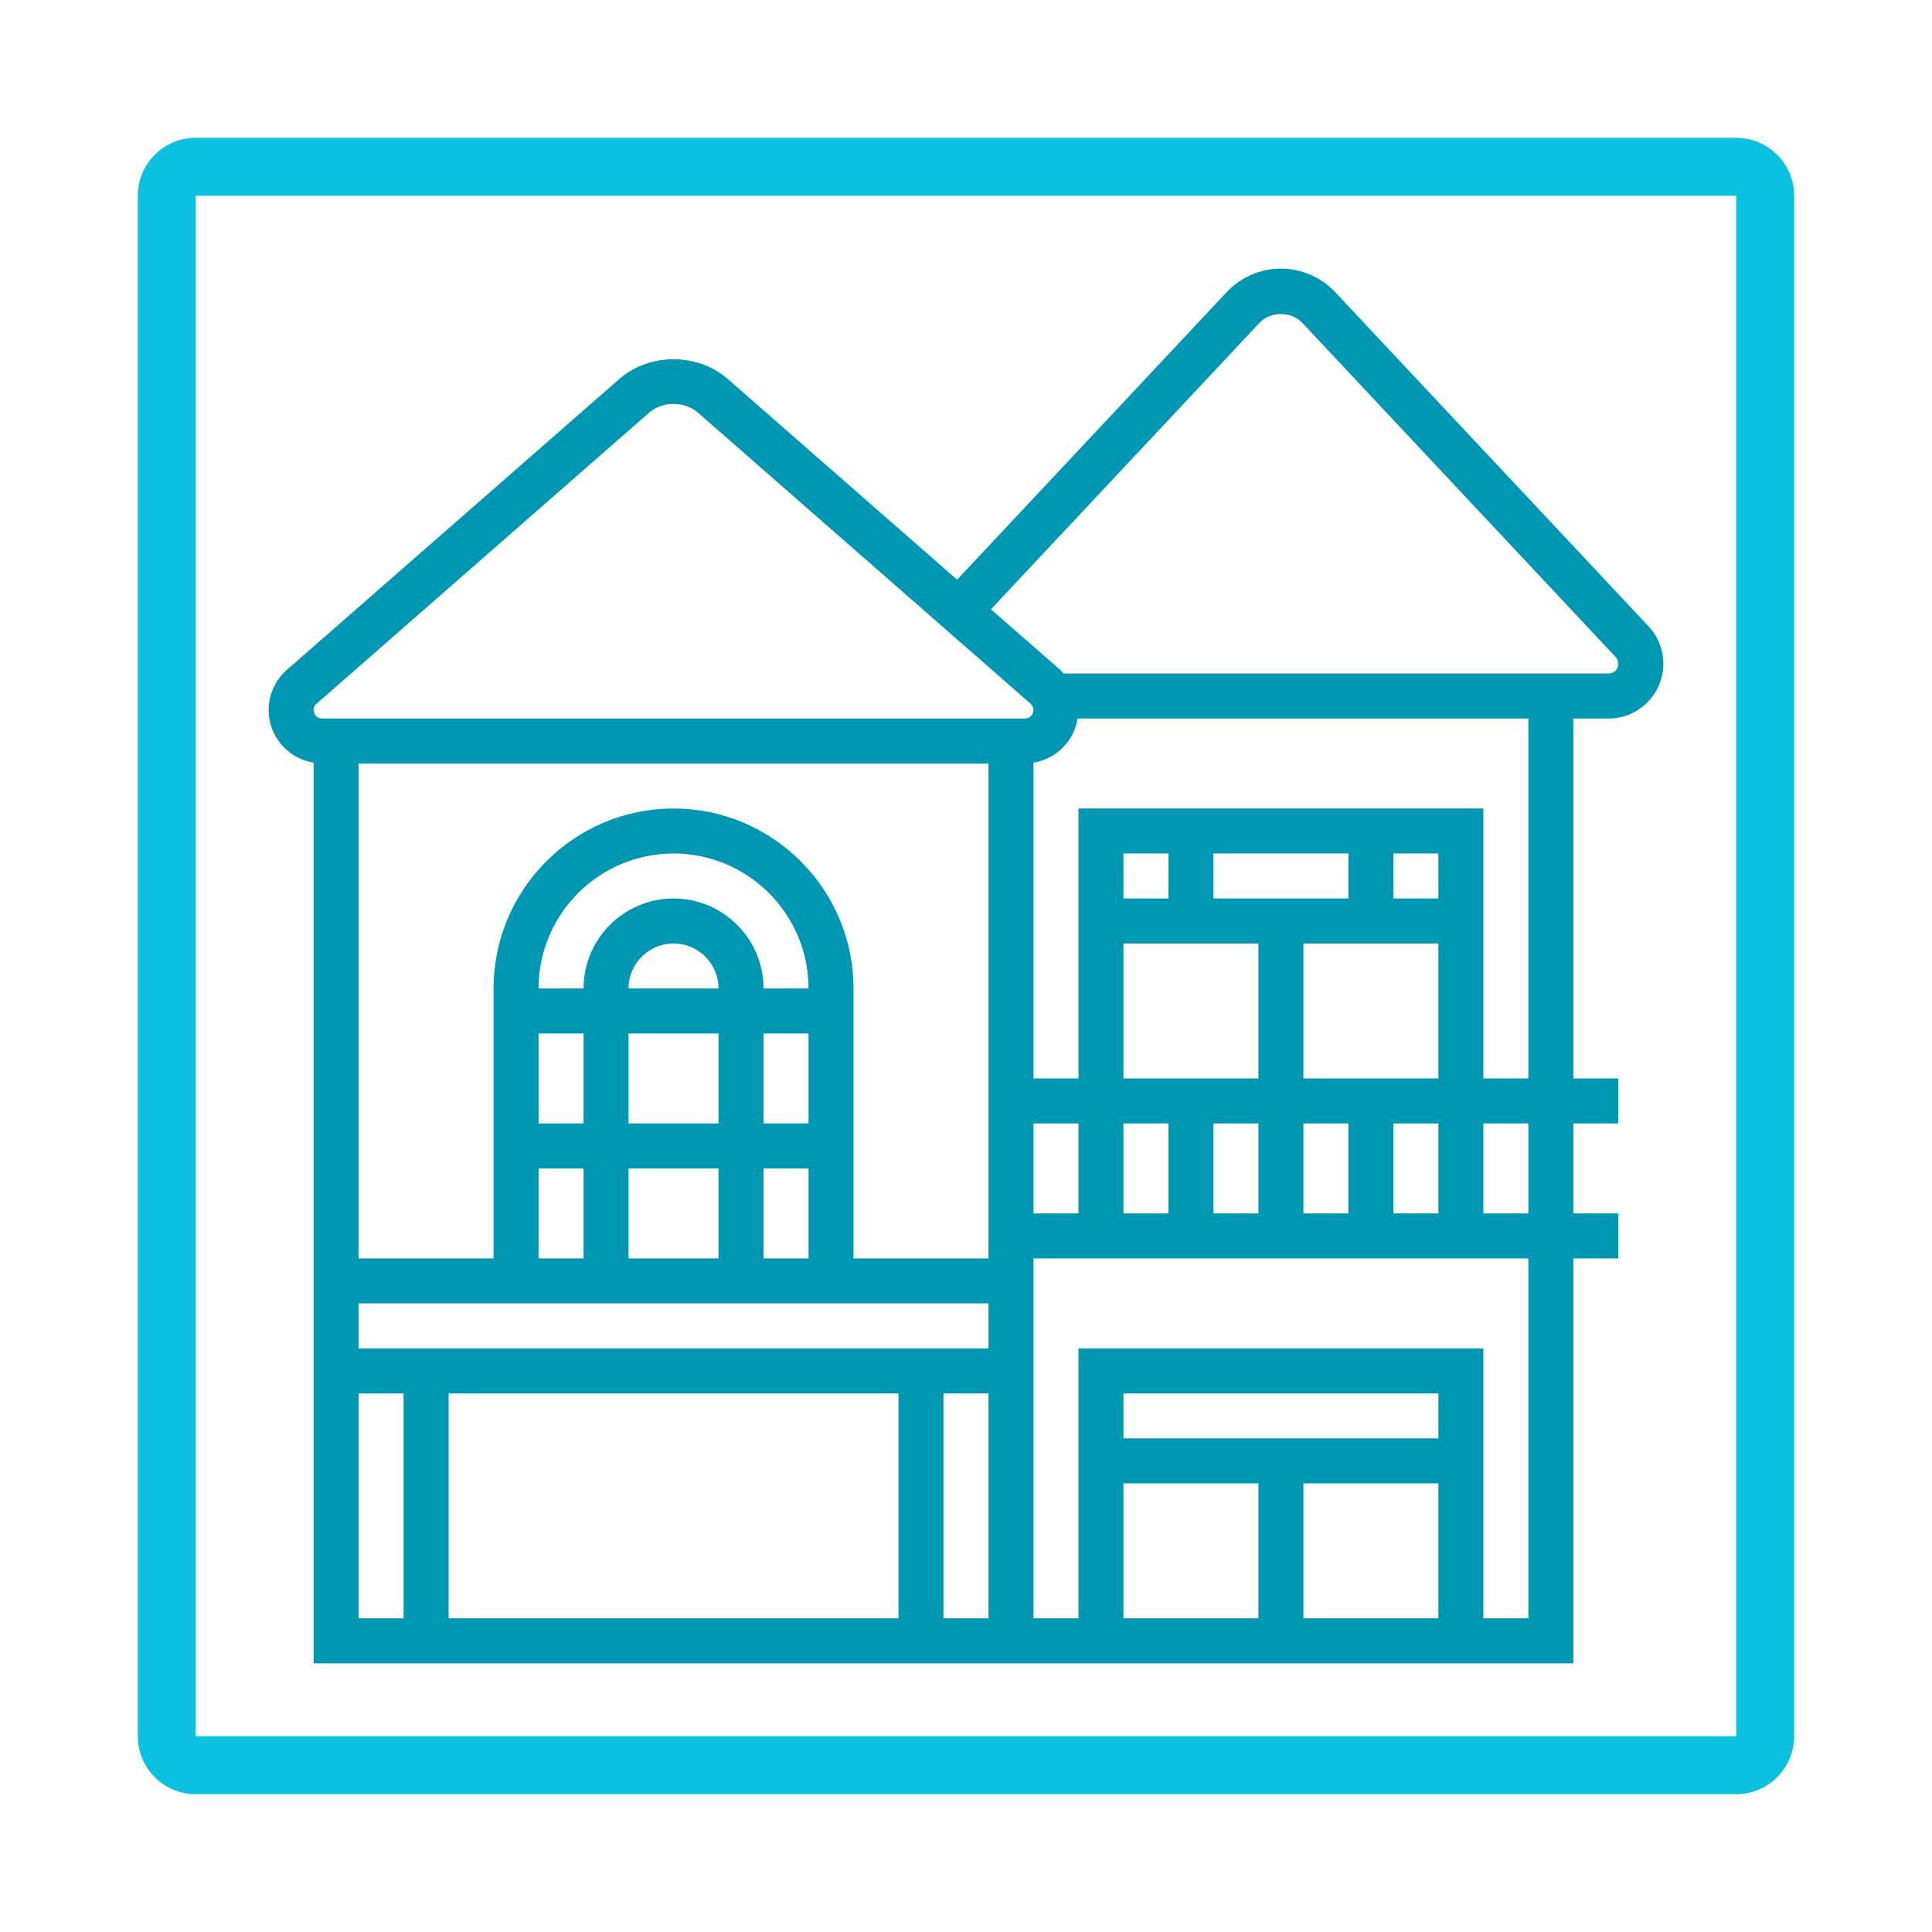 <svg xmlns="http://www.w3.org/2000/svg" xmlns:xlink="http://www.w3.org/1999/xlink" viewBox="0 0 375 375" preserveAspectRatio="xMidYMid meet"><defs><clipPath id="6aed93b0da"><path d="M 26.746 26.746 L 348.422 26.746 L 348.422 348.422 L 26.746 348.422 Z M 26.746 26.746 " clip-rule="nonzero"></path></clipPath><clipPath id="94225a2a49"><path d="M 37.996 26.746 L 337 26.746 C 339.984 26.746 342.844 27.93 344.953 30.043 C 347.066 32.152 348.25 35.012 348.25 37.996 L 348.25 337 C 348.25 339.984 347.066 342.844 344.953 344.953 C 342.844 347.066 339.984 348.25 337 348.25 L 37.996 348.25 C 31.781 348.25 26.746 343.215 26.746 337 L 26.746 37.996 C 26.746 31.781 31.781 26.746 37.996 26.746 Z M 37.996 26.746 " clip-rule="nonzero"></path></clipPath><clipPath id="f459d58406"><path d="M 52.141 52.141 L 322.891 52.141 L 322.891 322.891 L 52.141 322.891 Z M 52.141 52.141 " clip-rule="nonzero"></path></clipPath></defs><g clip-path="url(#6aed93b0da)"><g clip-path="url(#94225a2a49)"><path stroke-linecap="butt" transform="matrix(0.75, 0, 0, 0.75, 26.746, 26.746)" fill="none" stroke-linejoin="miter" d="M 15 0 L 413.672 0 C 417.651 0 421.464 1.578 424.276 4.396 C 427.094 7.208 428.672 11.021 428.672 15 L 428.672 413.672 C 428.672 417.651 427.094 421.464 424.276 424.276 C 421.464 427.094 417.651 428.672 413.672 428.672 L 15 428.672 C 6.714 428.672 0 421.958 0 413.672 L 0 15 C 0 6.714 6.714 0 15 0 Z M 15 0 " stroke="#0cc0df" stroke-width="30" stroke-opacity="1" stroke-miterlimit="4"></path></g></g><g clip-path="url(#f459d58406)"><path fill="#0097b2" d="M 296.656 209.328 L 287.922 209.328 L 287.922 156.934 L 209.328 156.934 L 209.328 209.328 L 200.598 209.328 L 200.598 148.027 C 204.996 147.328 208.457 143.867 209.156 139.465 L 296.656 139.465 Z M 296.656 235.527 L 287.922 235.527 L 287.922 218.062 L 296.656 218.062 Z M 296.656 314.121 L 287.922 314.121 L 287.922 261.727 L 209.328 261.727 L 209.328 314.121 L 200.598 314.121 L 200.598 244.258 L 296.656 244.258 Z M 218.062 287.922 L 244.258 287.922 L 244.258 314.121 L 218.062 314.121 Z M 279.191 279.191 L 218.062 279.191 L 218.062 270.457 L 279.191 270.457 Z M 279.191 287.922 L 279.191 314.121 L 252.992 314.121 L 252.992 287.922 Z M 69.605 270.457 L 78.336 270.457 L 78.336 314.121 L 69.605 314.121 Z M 183.129 270.457 L 191.863 270.457 L 191.863 314.121 L 183.129 314.121 Z M 174.398 270.457 L 174.398 314.121 L 87.07 314.121 L 87.07 270.457 Z M 69.605 252.992 L 191.863 252.992 L 191.863 261.727 L 69.605 261.727 Z M 148.199 226.793 L 156.934 226.793 L 156.934 244.258 L 148.199 244.258 Z M 122 226.793 L 139.465 226.793 L 139.465 244.258 L 122 244.258 Z M 104.535 226.793 L 113.27 226.793 L 113.27 244.258 L 104.535 244.258 Z M 104.535 200.598 L 113.27 200.598 L 113.27 218.062 L 104.535 218.062 Z M 148.199 191.863 C 148.199 182.227 140.371 174.398 130.734 174.398 C 121.098 174.398 113.27 182.227 113.27 191.863 L 104.535 191.863 C 104.535 177.418 116.289 165.664 130.734 165.664 C 145.18 165.664 156.934 177.418 156.934 191.863 Z M 148.199 200.598 L 156.934 200.598 L 156.934 218.062 L 148.199 218.062 Z M 122 191.863 C 122 187.055 125.926 183.129 130.734 183.129 C 135.543 183.129 139.465 187.055 139.465 191.863 Z M 139.465 200.598 L 139.465 218.062 L 122 218.062 L 122 200.598 Z M 191.863 148.199 L 191.863 244.258 L 165.664 244.258 L 165.664 191.863 C 165.664 172.605 149.988 156.934 130.734 156.934 C 111.477 156.934 95.805 172.605 95.805 191.863 L 95.805 244.258 L 69.605 244.258 L 69.605 148.199 Z M 209.328 235.527 L 200.598 235.527 L 200.598 218.062 L 209.328 218.062 Z M 226.793 218.062 L 226.793 235.527 L 218.062 235.527 L 218.062 218.062 Z M 218.062 183.129 L 244.258 183.129 L 244.258 209.328 L 218.062 209.328 Z M 226.793 174.398 L 218.062 174.398 L 218.062 165.664 L 226.793 165.664 Z M 261.727 174.398 L 235.527 174.398 L 235.527 165.664 L 261.727 165.664 Z M 279.191 174.398 L 270.457 174.398 L 270.457 165.664 L 279.191 165.664 Z M 252.992 209.328 L 252.992 183.129 L 279.191 183.129 L 279.191 209.328 Z M 252.992 218.062 L 261.727 218.062 L 261.727 235.527 L 252.992 235.527 Z M 244.258 218.062 L 244.258 235.527 L 235.527 235.527 L 235.527 218.062 Z M 270.457 235.527 L 270.457 218.062 L 279.191 218.062 L 279.191 235.527 Z M 61.434 136.602 L 125.957 80.129 C 128.602 77.809 132.867 77.824 135.508 80.129 L 200.031 136.586 C 200.391 136.91 200.598 137.352 200.598 137.828 C 200.598 138.734 199.863 139.465 198.957 139.465 L 62.508 139.465 C 61.605 139.465 60.871 138.734 60.871 137.828 C 60.871 137.352 61.078 136.91 61.434 136.602 Z M 244.465 62.664 C 246.598 60.395 250.637 60.379 252.789 62.68 L 313.609 127.543 C 313.934 127.902 314.121 128.363 314.121 128.84 C 314.121 129.883 313.27 130.734 312.227 130.734 L 206.445 130.734 C 206.223 130.496 206.035 130.238 205.781 130.016 L 192.34 118.266 Z M 312.227 139.465 C 318.078 139.465 322.855 134.691 322.855 128.84 C 322.855 126.129 321.832 123.555 319.988 121.574 L 259.168 56.711 C 256.453 53.812 252.602 52.141 248.625 52.141 C 244.652 52.141 240.797 53.812 238.086 56.711 L 185.773 112.52 L 141.258 73.562 C 135.426 68.461 126.043 68.461 120.211 73.562 L 55.688 130.016 C 53.434 131.996 52.141 134.844 52.141 137.828 C 52.141 142.98 55.941 147.246 60.871 148.027 L 60.871 322.855 L 305.387 322.855 L 305.387 244.258 L 314.121 244.258 L 314.121 235.527 L 305.387 235.527 L 305.387 218.062 L 314.121 218.062 L 314.121 209.328 L 305.387 209.328 L 305.387 139.465 L 312.227 139.465 " fill-opacity="1" fill-rule="nonzero"></path></g></svg>